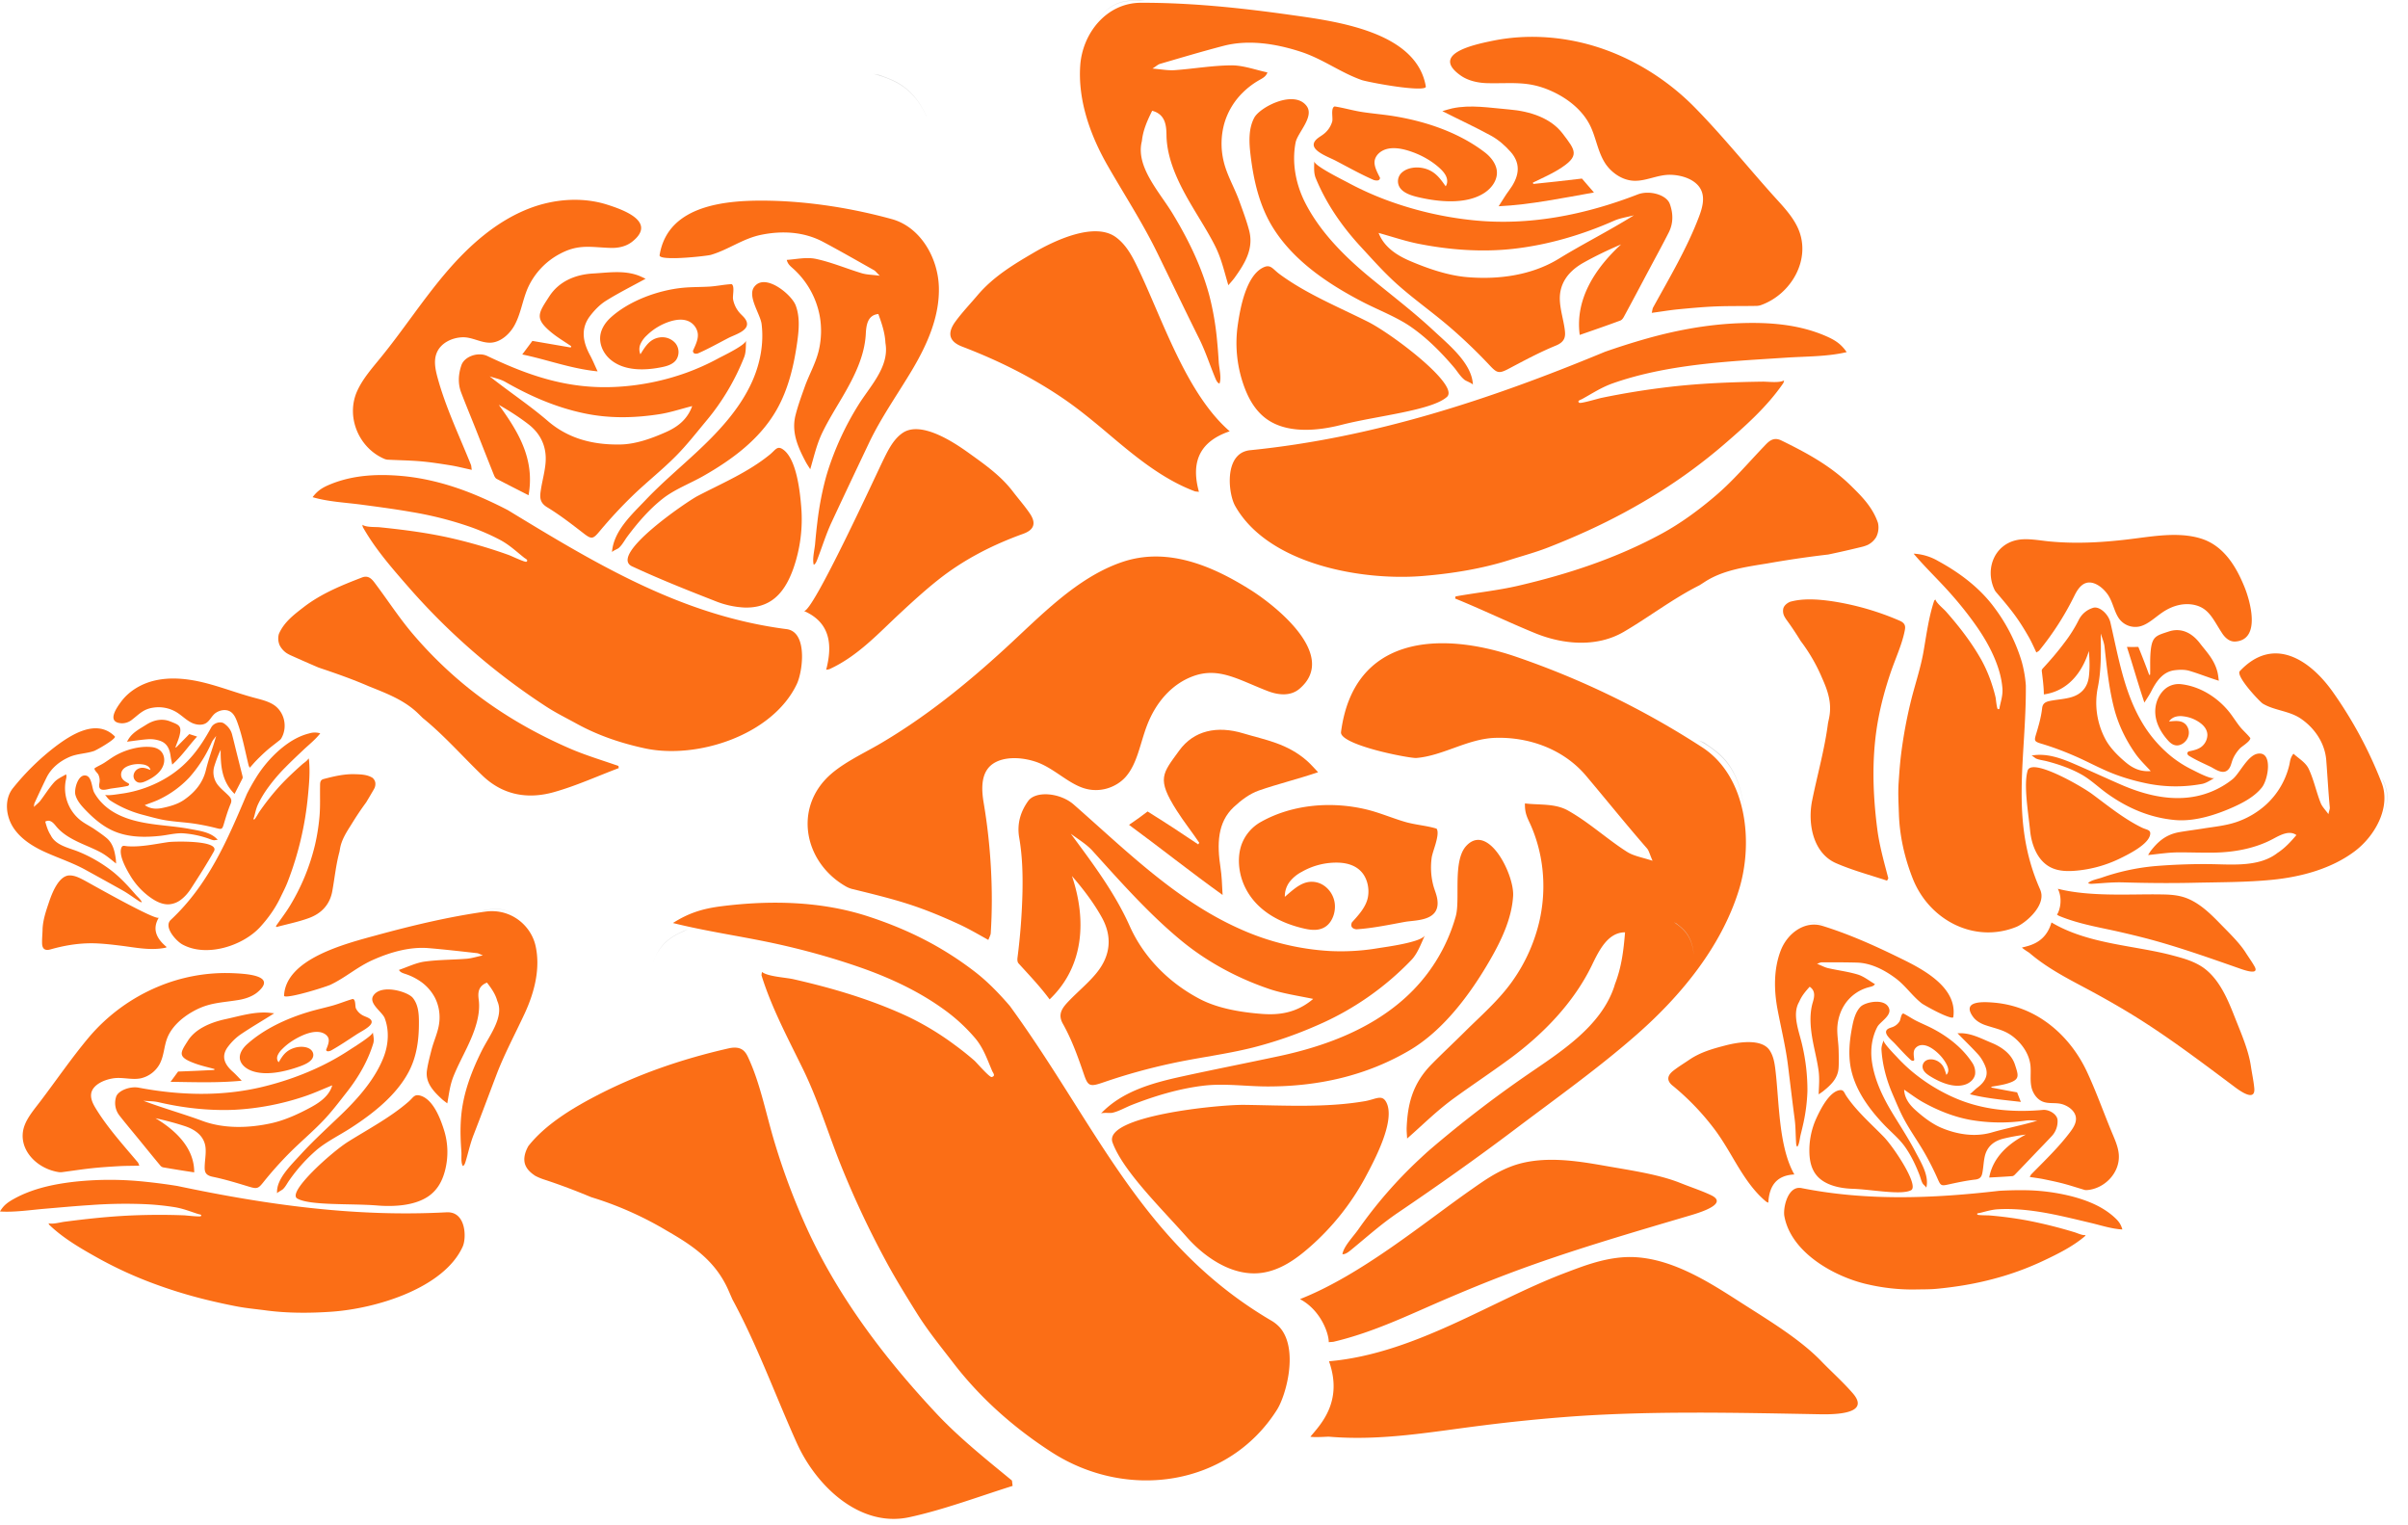 <svg width="90" height="57" fill="none" xmlns="http://www.w3.org/2000/svg"><path d="m10.696 24.395.002.002c.056.036.114.068.172.094.342.153.685.305 1.029.452l.003.001.078.027c.607.204 1.214.418 1.801.673l.02.008c.655.264 1.318.511 1.839 1.022l.155.152.003.003c.8.648 1.481 1.429 2.23 2.15.767.738 1.697.896 2.671.623.828-.232 1.62-.594 2.427-.898l-.01-.08c-.617-.218-1.248-.403-1.846-.665-1.544-.673-2.983-1.545-4.252-2.657a15.5 15.5 0 0 1-1.595-1.619c-.496-.584-.91-1.223-1.368-1.835-.124-.167-.257-.371-.523-.269-.768.296-1.53.605-2.188 1.114-.364.282-.727.554-.921.997v.002a.634.634 0 0 0 .03.422.784.784 0 0 0 .243.281Zm3.652-7.255a.413.413 0 0 0 .14.038c.411.021.824.026 1.235.061.371.032.741.09 1.11.149.257.042.51.108.8.17-.017-.102-.016-.15-.032-.19-.433-1.081-.944-2.14-1.25-3.267-.08-.299-.146-.624-.03-.91.146-.366.556-.569.95-.587.38-.018.723.228 1.093.2.373-.028.702-.344.871-.657.228-.421.293-.91.478-1.352a2.693 2.693 0 0 1 1.236-1.321c.692-.363 1.148-.232 1.872-.21.284.01.58-.053.803-.229.95-.747-.338-1.196-.906-1.38-.954-.309-2.02-.221-2.946.138-1.242.483-2.266 1.406-3.128 2.422-.862 1.016-1.59 2.14-2.433 3.17-.315.387-.651.767-.858 1.22-.433.95.04 2.115.995 2.535Z" fill="#FB6E16 "/><path d="M22.17 10.22c-.671.037-1.28.297-1.64.855-.412.637-.564.82.085 1.354.23.188.49.34.735.509a1.386 1.386 0 0 1-.017.048l-1.435-.247-.378.507c.952.198 1.81.53 2.816.632-.12-.257-.19-.432-.28-.597-.266-.493-.368-.993-.002-1.474.165-.216.366-.424.594-.567.467-.292.964-.54 1.482-.824-.102-.045-.192-.092-.286-.126-.55-.196-1.115-.101-1.675-.07Z" fill="#FB6E16 "/><path d="m27.347 10.619-.003-.001c-.276.013-.548.075-.829.092-.33.02-.663.012-.992.044-.92.088-2.012.485-2.704 1.118-.188.173-.34.397-.38.65-.05.328.101.668.349.89.519.468 1.329.438 1.969.304.194-.04.398-.108.515-.268a.526.526 0 0 0-.029-.623.65.65 0 0 0-.603-.213c-.361.06-.528.344-.704.627a.478.478 0 0 1 .003-.385.991.991 0 0 1 .233-.318c.249-.245.558-.428.892-.53.231-.069.491-.097.705.015.16.084.277.245.308.423.038.223-.09.467-.177.663v.003c.002.105.081.12.18.098l.004-.002h.002c.396-.173.772-.387 1.155-.584.255-.13.896-.302.607-.71-.055-.078-.13-.14-.193-.209a1.06 1.06 0 0 1-.256-.518c-.012-.064.003-.18.01-.29.006-.122.002-.238-.062-.276Z" fill="#FB6E16 "/><path d="M20.215 18.309c-.04.25-.058.469.232.644.477.29.922.635 1.364.977.303.235.355.215.6-.078.385-.46.794-.903 1.224-1.32.519-.503 1.09-.952 1.6-1.463.412-.41.772-.872 1.144-1.32a8.658 8.658 0 0 0 1.434-2.401c.076-.198.06-.416.07-.624-.008.17-.885.586-1.036.668-.381.208-.78.386-1.188.535a9.137 9.137 0 0 1-2.55.526c-1.818.112-3.297-.389-4.894-1.149-.344-.164-.858.015-.97.345-.114.335-.137.684-.008 1.022.172.45.357.894.535 1.341.23.582.459 1.166.692 1.747.02.051.054.111.1.136.382.201.769.396 1.191.612.243-1.357-.387-2.378-1.113-3.38.391.222.756.457 1.099.72.472.36.699.855.65 1.447-.027.34-.125.675-.176 1.015ZM18.3 14.063c.195.067.405.105.58.205.928.53 1.888.952 2.945 1.175.95.202 1.887.18 2.828.034.393-.061.776-.19 1.218-.303-.19.535-.592.8-.983.974-.536.238-1.131.453-1.705.462-.974.017-1.913-.194-2.707-.877-.683-.589-1.444-1.089-2.175-1.67Z" fill="#FB6E16 "/><path d="M23.121 20.482a.346.346 0 0 0 .017-.015c.125-.115.212-.287.313-.422.383-.512.82-1.02 1.325-1.415.446-.348 1.015-.56 1.511-.842 1.068-.608 2.097-1.363 2.723-2.445.45-.776.66-1.668.786-2.556.065-.46.107-.943-.058-1.377-.155-.409-1.155-1.233-1.553-.683-.255.353.235 1.017.28 1.382.09.722-.052 1.469-.345 2.13-.465 1.047-1.27 1.903-2.11 2.683-.631.587-1.293 1.144-1.887 1.77-.514.541-1.193 1.15-1.25 1.947.003-.043.212-.126.248-.157Zm.508.684c1.014.472 2.054.885 3.098 1.293a3.35 3.35 0 0 0 1.094.244c.355.012.7-.057.999-.25.415-.268.661-.731.828-1.196a5.57 5.57 0 0 0 .298-2.319c-.046-.559-.17-1.776-.674-2.138-.224-.16-.283.011-.5.188-.809.66-1.784 1.07-2.703 1.549-.384.2-3.348 2.21-2.44 2.63Z" fill="#FB6E16 "/><path d="M15.382 19.133a13.3 13.3 0 0 1 2.247.575c.366.133.725.289 1.07.472.337.18.593.423.89.66.056.044.169.087.088.151-.042.034-.576-.22-.651-.247a18.936 18.936 0 0 0-2.086-.616c-.908-.212-1.82-.329-2.743-.424-.167-.017-.512.008-.654-.095.01.045.012.07.02.09l.005.009c.455.807 1.085 1.526 1.69 2.219a24.738 24.738 0 0 0 5.158 4.478c.371.241.749.426 1.133.637.798.44 1.658.73 2.548.922 1.95.423 4.78-.49 5.686-2.405.2-.425.368-1.642-.159-1.97a.545.545 0 0 0-.221-.078c-3.915-.503-7.099-2.425-10.417-4.445a15.503 15.503 0 0 0-1.211-.568c-.875-.363-1.798-.624-2.744-.71-.898-.081-1.808-.042-2.655.298-.306.123-.498.235-.692.493.576.172 1.233.2 1.83.28.623.083 1.247.165 1.868.274Zm22.472-.768c-.453-.593-1.055-1.013-1.652-1.442-.564-.405-1.787-1.214-2.47-.742-.328.227-.519.601-.696.96-.249.5-2.686 5.82-2.992 5.688.977.426 1.084 1.244.834 2.2.072-.014.102-.014.125-.025 1.063-.487 1.833-1.343 2.67-2.118.445-.413.895-.823 1.37-1.201.96-.766 2.042-1.32 3.196-1.736.414-.149.498-.398.249-.764-.194-.285-.424-.545-.634-.82ZM25.22 9.647c.53-.008 1.255-.095 1.35-.123.653-.192 1.186-.604 1.863-.746.789-.164 1.608-.123 2.33.26.639.34 1.268.701 1.898 1.056.062.035.105.099.221.21-.282-.037-.485-.037-.672-.093-.572-.173-1.128-.41-1.71-.535-.358-.078-.735.013-1.095.036.045.181.157.247.292.374a3.162 3.162 0 0 1 .93 1.668c.09.45.078.919-.03 1.364-.115.468-.36.887-.52 1.338-.123.346-.25.69-.34 1.044-.167.634.078 1.194.366 1.739.052.1.117.193.18.296.143-.482.241-.94.465-1.396.224-.457.495-.888.751-1.326.422-.722.815-1.496.86-2.33.017-.33.064-.707.469-.749.128.35.247.7.265 1.076.003.014.004.029.006.043.136.877-.609 1.612-1.028 2.299a10.932 10.932 0 0 0-1.134 2.458 8.975 8.975 0 0 0-.104.365 11.692 11.692 0 0 0-.285 1.548c-.033.267-.06.534-.083.8-.02.224-.11.567-.052.78.072-.018.122-.164.148-.233.174-.451.316-.917.52-1.353.46-.988.927-1.972 1.394-2.956.46-.968 1.079-1.833 1.625-2.752.56-.944 1.027-1.997.99-3.095-.036-1.097-.698-2.234-1.757-2.526-1.45-.4-3.036-.654-4.54-.687-1.55-.033-3.83.106-4.14 2.035-.014.09.24.115.568.11Z" fill="#FB6E16 "/><path d="M14.01 29.418v.001a.614.614 0 0 1-.042.086 30.77 30.77 0 0 1-.277.47l-.001.001-.023.033a11.047 11.047 0 0 0-.525.785c-.183.29-.375.576-.435.925l-.018.104v.002c-.132.482-.18.983-.27 1.48-.093.509-.415.835-.876 1.003-.393.144-.807.225-1.212.335l-.018-.035c.18-.26.377-.513.539-.785a7.913 7.913 0 0 0 .922-2.254 7.6 7.6 0 0 0 .17-1.09c.03-.372.012-.741.019-1.113.001-.1-.004-.219.13-.254.386-.101.774-.195 1.179-.181.223.007.443.012.645.131l.001.001a.308.308 0 0 1 .108.175.381.381 0 0 1-.016.18Zm-3.498-1.824a.201.201 0 0 1-.045.054c-.156.125-.317.244-.47.374a7.41 7.41 0 0 0-.395.374c-.09.09-.17.187-.267.294-.022-.045-.036-.064-.041-.084-.136-.549-.235-1.111-.434-1.643-.053-.14-.12-.287-.246-.367-.162-.103-.381-.066-.541.038-.156.1-.22.295-.375.39-.155.094-.374.062-.53-.013-.209-.101-.373-.276-.572-.398a1.308 1.308 0 0 0-.862-.17c-.375.054-.518.234-.797.449a.599.599 0 0 1-.382.137c-.587-.025-.206-.567-.034-.8.288-.393.733-.661 1.2-.782.627-.162 1.293-.089 1.921.067.628.157 1.234.393 1.859.56.234.063.474.118.684.238.44.252.584.845.327 1.282Z" fill="#FB6E16 "/><path d="M5.464 27.083c.275-.175.589-.245.89-.127.342.134.454.163.35.558-.038.139-.097.273-.146.409a.6.6 0 0 0 .02.014l.497-.505.292.093c-.319.348-.563.722-.93 1.048-.026-.135-.048-.224-.06-.315-.035-.27-.136-.496-.417-.581a1.141 1.141 0 0 0-.395-.055c-.267.017-.533.06-.818.095.027-.047.05-.09.077-.13.161-.234.41-.357.64-.504Z" fill="#FB6E16 "/><path d="M3.536 28.71v-.002c.113-.073.238-.125.354-.198.136-.086.264-.184.404-.265.387-.226.93-.38 1.383-.326.123.015.246.06.333.149.114.115.15.292.116.45-.072.331-.4.55-.69.678-.088.039-.188.07-.28.04a.255.255 0 0 1-.165-.253.315.315 0 0 1 .178-.256c.159-.078.305-.013.455.048a.232.232 0 0 0-.11-.15.48.48 0 0 0-.182-.06 1.06 1.06 0 0 0-.502.044c-.111.038-.222.101-.274.206a.292.292 0 0 0-.002.254c.048.099.168.159.258.211l.001.001c.03.042.002.07-.043.09h-.003c-.205.045-.414.067-.621.098-.138.021-.44.136-.44-.108-.001-.046.01-.09.016-.137a.514.514 0 0 0-.046-.277c-.013-.028-.052-.07-.086-.111-.037-.046-.069-.093-.054-.126Z" fill="#FB6E16 "/><path d="M8.53 29.718c.086.088.155.169.09.32-.105.25-.183.512-.26.773-.053.178-.08.185-.259.139a8.5 8.5 0 0 0-.857-.174c-.347-.05-.7-.066-1.046-.122-.278-.045-.552-.125-.825-.196a4.204 4.204 0 0 1-1.247-.54c-.086-.056-.142-.147-.204-.226.05.064.515-.02.598-.03a4.44 4.44 0 0 0 1.775-.642c.748-.472 1.19-1.09 1.603-1.842.09-.162.343-.237.48-.14.14.1.249.231.294.401.06.227.113.454.17.681l.222.885c.006.026.01.06 0 .082-.095.188-.192.374-.297.58-.48-.467-.522-1.048-.52-1.649a4.669 4.669 0 0 0-.23.595.769.769 0 0 0 .155.756c.107.126.24.23.358.35Zm-.45-2.216c-.058.08-.13.156-.17.245a4.97 4.97 0 0 1-.828 1.299 3.766 3.766 0 0 1-1.106.815c-.172.087-.36.145-.566.226.227.157.46.148.664.105.279-.058.574-.142.803-.301.39-.27.7-.62.819-1.114.102-.426.26-.839.384-1.275Z" fill="#FB6E16 "/><path d="m8 31.4-.01-.002c-.082-.01-.165-.053-.244-.077a3.607 3.607 0 0 0-.923-.182c-.275-.01-.56.067-.835.096-.593.064-1.213.058-1.767-.191-.397-.179-.733-.47-1.035-.785-.156-.163-.31-.341-.368-.56-.055-.205.106-.813.419-.71.2.068.196.468.282.625.17.31.437.565.74.742.48.281 1.04.39 1.593.46.415.052.834.084 1.246.162.356.068.797.115 1.045.413-.013-.016-.12.01-.142.009Zm-.005.414c-.266.474-.559.931-.855 1.388-.097.151-.22.297-.362.407a.83.83 0 0 1-.465.185c-.24.012-.468-.101-.665-.237a2.701 2.701 0 0 1-.776-.83c-.14-.233-.437-.748-.34-1.034.042-.127.114-.076.25-.068.506.031 1.007-.084 1.505-.156.208-.03 1.947-.078 1.708.345Z" fill="#FB6E16 "/><path d="M10.668 28.673a6.479 6.479 0 0 0-.723.864c-.106.156-.204.32-.287.49-.083.166-.114.334-.164.512-.01.033-.042.082.008.085.026.001.165-.25.187-.282a9.326 9.326 0 0 1 .647-.835c.298-.341.624-.646.962-.946.06-.053.204-.141.23-.222.01.02.016.031.018.041v.005c.05.447.006.91-.036 1.354a12.006 12.006 0 0 1-.764 3.229c-.078.2-.174.38-.266.572-.19.4-.446.758-.743 1.087-.648.72-2.024 1.163-2.924.664-.2-.11-.61-.542-.496-.822a.264.264 0 0 1 .065-.093c1.401-1.309 2.111-2.97 2.846-4.707.098-.194.203-.383.317-.568a4.57 4.57 0 0 1 .88-1.058c.33-.287.701-.53 1.132-.636a.685.685 0 0 1 .412-.002c-.178.231-.43.429-.642.63-.222.21-.445.419-.659.638ZM1.59 34.744c.011-.362.129-.699.243-1.037.107-.32.36-.986.763-.993.194-.004.375.09.547.18.24.128 2.71 1.534 2.793 1.395-.264.445-.075.797.295 1.103-.032.016-.044.024-.056.026-.557.11-1.104-.01-1.654-.078-.292-.036-.586-.07-.88-.085-.596-.03-1.18.06-1.753.223-.205.058-.31-.016-.315-.23-.005-.168.013-.336.018-.504Zm2.508-7.021a4.697 4.697 0 0 1-.567.335c-.311.11-.638.098-.946.234-.357.159-.668.408-.844.763-.156.316-.302.636-.45.955-.014.031-.013.069-.027.146.101-.095.18-.153.239-.228.176-.23.328-.481.522-.696.119-.132.294-.203.442-.296.034.084.008.142-.009.23a1.53 1.53 0 0 0 .506 1.45c.177.153.393.249.584.381.146.101.294.201.43.315.246.203.308.493.35.79.007.054.007.109.011.168-.192-.15-.36-.303-.579-.42-.217-.116-.446-.209-.672-.309-.37-.165-.745-.358-1-.675-.1-.125-.225-.26-.397-.162.05.175.101.346.2.5l.01.018c.196.385.698.463 1.058.615a5.308 5.308 0 0 1 1.289.762c.197.162.378.342.552.53.088.095.174.193.26.292.07.082.203.192.24.292-.033.013-.094-.03-.124-.05-.196-.128-.384-.271-.588-.386-.462-.259-.925-.514-1.389-.77-.456-.251-.945-.416-1.42-.624-.49-.213-.972-.496-1.27-.939-.296-.443-.358-1.08-.023-1.494a9.23 9.23 0 0 1 1.595-1.56c.602-.452 1.54-1.044 2.21-.371.03.03-.062.113-.193.204Z" fill="#FB6E16 "/><path d="m34.63 4.35-.014-.038c-.246-.53-.605-.989-1.139-1.262-.198-.102-.405-.175-.617-.253a3.251 3.251 0 0 0-.157-.027l-.053-.007c.286.076.565.174.828.308.542.278.906.738 1.152 1.28Z" fill="#DCDCDC"/><path d="M70.192 19.55v-.003c-.2-.596-.615-1.006-1.033-1.415-.758-.74-1.662-1.223-2.58-1.672-.318-.155-.492.058-.654.227-.596.623-1.136 1.263-1.776 1.813-.633.544-1.324 1.052-2.041 1.442-1.683.915-3.49 1.511-5.378 1.95-.743.172-1.55.256-2.328.396l-.017.078c.995.404 1.986.884 2.978 1.29 1.05.432 2.31.546 3.32-.041.948-.552 1.826-1.236 2.836-1.744l.004-.002.197-.127c.662-.43 1.487-.55 2.287-.679l.026-.004a39.801 39.801 0 0 1 2.21-.327l.095-.011.003-.001a38.29 38.29 0 0 0 1.26-.287c.072-.018.143-.043.212-.073l.003-.002a.769.769 0 0 0 .309-.29.793.793 0 0 0 .067-.518ZM54.602 2.828c.273.19.64.273.998.28.91.02 1.49-.095 2.345.277.672.293 1.224.758 1.498 1.331.213.445.273.94.54 1.368.199.318.597.642 1.064.67.463.028.905-.231 1.382-.222.491.01.996.208 1.16.59.13.3.034.652-.084.965-.446 1.182-1.114 2.303-1.721 3.407-.022.041-.024.092-.049.197.363-.048.682-.103 1.004-.134.461-.044.924-.087 1.387-.106.51-.02 1.024-.01 1.533-.02a.557.557 0 0 0 .175-.036c1.124-.412 1.866-1.709 1.377-2.842-.215-.497-.635-.91-.997-1.316-.952-1.067-1.886-2.221-2.882-3.232-1.038-1.054-2.38-1.887-3.83-2.308-1.197-.347-2.485-.423-3.704-.175-.717.146-2.357.494-1.196 1.306Z" fill="#FB6E16 "/><path d="M56.456 5.669c.44.495.29.989-.066 1.463-.12.159-.216.328-.378.576 1.203-.06 2.38-.306 3.563-.515l-.45-.52c-.624.075-1.22.141-1.815.201l-.02-.048c.316-.158.65-.3.947-.482.838-.514.656-.709.167-1.353-.43-.565-1.184-.836-2.025-.903-.702-.057-1.41-.187-2.107-.037-.118.026-.233.065-.363.102.638.325 1.25.604 1.825.921.28.155.523.372.721.595Z" fill="#FB6E16 "/><path d="M49.45 5.027c-.082.061-.177.113-.249.183-.379.372.412.633.724.797.47.246.93.504 1.416.718l.003.001a.075.075 0 0 1 .005.002c.123.033.22.024.23-.078v-.003c-.1-.204-.25-.461-.193-.679.046-.174.2-.32.403-.387.272-.088.596-.032.882.06.415.133.794.342 1.096.605.114.1.22.21.278.334.058.125.065.268-.012.382-.21-.294-.406-.59-.856-.682-.275-.056-.581-.004-.765.154a.435.435 0 0 0-.063.616c.14.17.393.255.634.313.796.19 1.811.283 2.483-.146.32-.204.525-.533.475-.861-.039-.253-.221-.492-.45-.666-.946-.724-2.15-1.14-3.34-1.34-.41-.07-.826-.101-1.237-.164-.35-.054-.686-.155-1.029-.208h-.005c-.08.03-.09.146-.088.27.003.112.017.23 0 .293a.914.914 0 0 1-.342.486Z" fill="#FB6E16 "/><path d="M59.043 12.516c.537-.186 1.029-.356 1.516-.537.058-.022.102-.082.13-.133.319-.584.63-1.177.948-1.773.243-.457.496-.916.733-1.385.179-.353.166-.72.04-1.068-.124-.343-.763-.523-1.2-.354-1.97.763-4.072 1.187-6.192.96a13.166 13.166 0 0 1-3.174-.741 11.63 11.63 0 0 1-1.463-.66c-.184-.1-1.26-.628-1.262-.8.002.211-.027.43.06.639.384.932.965 1.783 1.685 2.562.445.482.879.973 1.375 1.414.618.55 1.316 1.041 1.945 1.582.521.448 1.015.923 1.477 1.414.294.314.358.34.747.133.57-.302 1.141-.608 1.75-.858.37-.153.356-.378.32-.633-.05-.346-.158-.692-.177-1.037-.034-.6.273-1.081.88-1.423.442-.248.909-.472 1.409-.686-.949.873-1.73 2.032-1.547 3.384Zm-.778-2.85c-1.016.624-2.259.79-3.432.69-.711-.06-1.457-.316-2.118-.597-.483-.206-.976-.506-1.19-1.055.549.154 1.024.315 1.513.41 1.163.228 2.37.316 3.548.181 1.29-.147 2.559-.524 3.747-1.049.223-.098.488-.134.735-.2-.944.589-1.923 1.078-2.803 1.62Z" fill="#FB6E16 "/><path d="M48.835 3.96c-.468-.621-1.745.043-1.956.438-.224.42-.196.929-.137 1.414.114.938.33 1.899.857 2.73.77 1.215 2.034 2.064 3.294 2.722.607.318 1.313.58 1.857.962.617.432 1.142.97 1.601 1.511.12.143.222.321.374.446l.02.017c.045.033.303.135.306.178-.038-.796-.863-1.459-1.484-2.037-.719-.669-1.526-1.288-2.29-1.913-.987-.806-1.951-1.755-2.52-2.901-.34-.69-.476-1.485-.332-2.206.073-.364.71-.961.41-1.36ZM46.53 14.522c.187.482.475.96.983 1.246.365.205.796.288 1.242.293.465.006.946-.073 1.384-.185 1.315-.338 3.363-.53 3.94-1.043.49-.434-2.045-2.353-2.947-2.806-1.08-.544-2.314-1.047-3.313-1.787-.261-.194-.329-.382-.614-.24-.646.32-.858 1.562-.941 2.132a4.73 4.73 0 0 0 .266 2.39Z" fill="#FB6E16 "/><path d="M64.954 12.08c-1.163.049-2.322.264-3.442.582a26.14 26.14 0 0 0-1.535.488c-4.307 1.786-8.64 3.21-13.244 3.673a.837.837 0 0 0-.281.075c-.677.328-.525 1.585-.29 2.004 1.23 2.186 4.737 2.816 7.041 2.62 1.117-.094 2.208-.275 3.221-.597.487-.155.964-.282 1.436-.466.495-.193.98-.398 1.456-.615a23.045 23.045 0 0 0 2.713-1.46 20.13 20.13 0 0 0 2.419-1.786c.78-.673 1.597-1.399 2.198-2.273l.006-.01c.012-.02.016-.05.031-.1-.18.105-.603.044-.808.047-1.135.016-2.278.06-3.407.188a29.133 29.133 0 0 0-2.62.42c-.094.019-.77.22-.822.182-.097-.075.045-.106.117-.146.381-.21.711-.432 1.14-.583.437-.154.89-.28 1.352-.385.917-.207 1.864-.328 2.813-.411.772-.068 1.545-.111 2.316-.162.736-.048 1.543-.036 2.256-.207-.22-.318-.448-.459-.814-.615-1.017-.433-2.14-.51-3.252-.463Zm-28.994.872c1.36.52 2.635 1.154 3.823 1.97.56.385 1.122.85 1.637 1.285.975.824 2.016 1.694 3.235 2.152.029.01.066.009.156.021-.27-.98-.095-1.843 1.15-2.263-1.637-1.42-2.519-4.213-3.444-6.127-.195-.404-.415-.834-.807-1.124-.813-.6-2.354.155-3.067.572-.755.441-1.513.896-2.105 1.593-.273.323-.572.635-.826.982-.328.447-.231.754.249.939Zm7.28-3.531c.523 1.068 1.046 2.164 1.582 3.239.232.467.388.956.583 1.429.03.072.085.224.174.245.083-.216-.014-.573-.028-.805a21.055 21.055 0 0 0-.065-.832 10.607 10.607 0 0 0-.28-1.628 8.193 8.193 0 0 0-.113-.39c-.29-.926-.739-1.832-1.28-2.72-.483-.79-1.356-1.717-1.143-2.652l.01-.046c.043-.41.208-.767.383-1.122.493.131.53.548.535.906.01.91.453 1.81.938 2.632.294.5.608.985.864 1.486.256.502.356.985.51 1.496.084-.1.17-.191.24-.289.384-.534.713-1.08.538-1.753-.098-.374-.238-.745-.374-1.12-.178-.488-.46-.96-.579-1.467a2.821 2.821 0 0 1 .029-1.434 2.65 2.65 0 0 1 .684-1.135c.161-.16.343-.303.544-.425.173-.106.315-.152.379-.33-.444-.094-.905-.267-1.349-.264-.721.006-1.415.13-2.122.18-.232.017-.48-.03-.826-.06.148-.093.204-.152.281-.175.787-.23 1.575-.465 2.377-.674.906-.236 1.915-.095 2.885.221.832.272 1.475.774 2.28 1.058.118.041 1.017.225 1.68.29.41.042.73.04.714-.049-.349-2.069-3.399-2.442-5.06-2.677-1.846-.26-3.718-.458-5.587-.453-1.294.003-2.188 1.145-2.27 2.348-.088 1.298.372 2.597 1.02 3.73.617 1.078 1.305 2.134 1.846 3.24Z" fill="#FB6E16 "/><path d="M42.088.052c.227-.036.464-.04.706-.027L42.75.018A2.386 2.386 0 0 0 42.619 0c-.181.005-.358.01-.53.036-.46.073-.79.332-1.035.68L41.04.74c.246-.356.58-.615 1.048-.689Z" fill="#DCDCDC"/><path d="m20.008 43.941.004.002c.098.051.201.094.308.13.62.202 1.204.426 1.764.659l.004.002.13.041c1.007.317 1.933.752 2.73 1.231l.029.016c.904.524 1.767 1.093 2.251 2.2l.144.33.003.006c.932 1.721 1.605 3.587 2.405 5.364.73 1.622 2.367 3.175 4.21 2.774 1.277-.277 2.567-.763 3.857-1.169l-.024-.2c-.97-.797-1.975-1.6-2.816-2.497-1.904-2.032-3.652-4.314-4.845-6.918a25.426 25.426 0 0 1-1.195-3.168c-.33-1.079-.53-2.165-.954-3.117-.116-.26-.227-.575-.783-.45-1.752.398-3.432.978-4.986 1.793-.909.476-1.869 1.068-2.49 1.849l-.003.003c-.14.245-.194.49-.123.695.062.178.209.313.38.424Zm26.74-21.891c-1.418-.895-3.11-1.629-4.816-1.044-1.694.58-3.037 2.011-4.37 3.233-1.462 1.34-2.977 2.56-4.662 3.55-.679.398-1.518.773-2.042 1.33-1.167 1.242-.747 3.13.736 3.994a.952.952 0 0 0 .244.105c.77.188 1.52.37 2.21.598.626.207 1.207.453 1.758.705.386.176.738.383 1.134.604.05-.13.085-.189.089-.246.105-1.599 0-3.323-.262-4.866-.075-.438-.106-.95.154-1.291.33-.433 1.088-.482 1.771-.262.662.214 1.193.793 1.81.992.62.2 1.226-.041 1.559-.408.446-.494.551-1.265.809-1.936.331-.864.919-1.532 1.69-1.827.98-.376 1.714.116 2.815.541.431.167.873.19 1.193-.082 1.471-1.247-.902-3.11-1.82-3.69Z" fill="#FB6E16 "/><path d="M48.877 28.456c-.758-.681-1.593-.805-2.408-1.051-.977-.295-1.848-.113-2.398.646-.625.864-.852 1.043-.09 2.239.268.422.575.806.842 1.204-.012.02-.026.04-.04.06-.6-.407-1.219-.811-1.892-1.23-.182.14-.41.31-.693.5 1.176.864 2.312 1.77 3.497 2.62-.021-.431-.033-.725-.078-1.018-.134-.875-.12-1.693.496-2.268.277-.258.596-.498.937-.617.702-.244 1.435-.42 2.214-.684-.137-.143-.258-.284-.387-.4Z" fill="#FB6E16 "/><path d="M53.658 31.528c.064-.226.108-.453.036-.56l-.005-.004c-.389-.117-.79-.138-1.184-.254-.463-.136-.92-.332-1.382-.448-1.316-.33-2.806-.215-3.992.45a1.6 1.6 0 0 0-.714.813c-.184.477-.13 1.069.077 1.542.436.994 1.417 1.448 2.273 1.638.26.058.548.082.786-.084.269-.189.4-.61.316-.962-.084-.352-.355-.614-.653-.685-.487-.116-.831.228-1.195.54a.895.895 0 0 1 .193-.578 1.41 1.41 0 0 1 .442-.357 2.6 2.6 0 0 1 1.383-.342c.33.014.685.113.907.42.167.231.237.566.18.871-.073.383-.376.693-.599.943a.018.018 0 0 0-.002.004c-.06.162.028.23.163.252h.009c.593-.038 1.195-.164 1.805-.276.406-.075 1.358-.013 1.215-.863-.027-.161-.09-.306-.136-.461a2.669 2.669 0 0 1-.073-1.063c.014-.123.09-.329.15-.536Z" fill="#FB6E16 "/><path d="M39.966 37.388c-.25.259-.45.497-.243.865.34.604.571 1.257.795 1.911.153.447.23.454.757.271a22.015 22.015 0 0 1 2.504-.695c1.009-.22 2.03-.34 3.034-.59a15.335 15.335 0 0 0 2.396-.825 10.802 10.802 0 0 0 3.536-2.445c.234-.24.364-.604.512-.931-.12.266-1.5.442-1.74.482a8.36 8.36 0 0 1-1.793.109 9.489 9.489 0 0 1-3.388-.83c-2.388-1.063-4.267-2.947-6.204-4.644-.514-.45-1.427-.519-1.704-.133-.281.391-.425.848-.335 1.368.12.693.135 1.365.123 2.017a23.598 23.598 0 0 1-.187 2.474c-.008.07-.006.159.041.21.397.438.8.857 1.16 1.344 1.302-1.241 1.379-2.994.835-4.609.448.517.827 1.025 1.117 1.548.399.719.324 1.429-.192 2.066-.297.368-.684.686-1.024 1.037Zm.055-6.233c.28.21.591.395.81.637 1.044 1.154 2.09 2.339 3.293 3.336.976.81 2.117 1.422 3.317 1.83.5.168 1.04.247 1.64.37-.638.547-1.317.605-1.903.562-.8-.06-1.653-.205-2.319-.55-1.142-.593-2.106-1.547-2.633-2.728-.56-1.255-1.385-2.346-2.205-3.457Z" fill="#FB6E16 "/><path d="M41.557 41.587a.604.604 0 0 0 .032-.007c.237-.055.478-.197.705-.287.86-.338 1.778-.613 2.68-.721.796-.096 1.62.03 2.423.028 1.94-.002 3.708-.423 5.286-1.35 1.25-.736 2.257-2.072 3.013-3.385.418-.725.811-1.549.858-2.392.043-.794-.927-2.733-1.745-1.87-.526.554-.224 1.996-.398 2.632a6.449 6.449 0 0 1-1.942 3.098c-1.296 1.15-2.975 1.772-4.656 2.132-1.206.258-2.442.5-3.624.759-1.083.237-2.242.544-3.045 1.392.039-.048.346-.016.413-.03Zm9.453 2.447c.363-.676 1.166-2.171.8-2.85-.162-.3-.395-.103-.797-.034-1.459.25-2.995.159-4.497.138-.96-.014-5.298.415-4.934 1.408.389 1.059 1.795 2.428 2.795 3.555.353.398.802.77 1.285 1.018.463.238.963.362 1.47.3.703-.087 1.302-.51 1.826-.972a9.39 9.39 0 0 0 2.052-2.563Z" fill="#FB6E16 "/><path d="M47.505 49.344c-4.856-2.856-6.523-7.308-9.762-11.753-.378-.439-.807-.89-1.288-1.263-1.229-.95-2.518-1.595-3.999-2.08-1.757-.575-3.66-.613-5.48-.384-.72.09-1.24.256-1.824.628 1.235.309 2.506.487 3.736.75 1.176.252 2.283.567 3.272.913 1.106.386 2.196.894 3.143 1.585a6.51 6.51 0 0 1 1.139 1.05c.315.372.452.79.639 1.226.035.082.143.19-.014.232-.083.022-.568-.544-.646-.612a10.92 10.92 0 0 0-.744-.593 10.56 10.56 0 0 0-1.726-1.046c-1.364-.637-2.805-1.066-4.292-1.404-.292-.067-.967-.098-1.18-.273-.01.065-.02.103-.016.132l.004.013c.372 1.193.982 2.335 1.538 3.472.552 1.126.919 2.327 1.378 3.492a34.903 34.903 0 0 0 1.72 3.68c.334.623.727 1.263 1.162 1.96.414.663.883 1.236 1.375 1.875 1.01 1.313 2.27 2.424 3.66 3.32 2.849 1.837 6.627 1.263 8.427-1.581.35-.554.817-2.285.098-3.087a1.346 1.346 0 0 0-.32-.252ZM62.81 44.21c-.774-.313-1.777-.462-2.7-.623-1.049-.183-2.462-.452-3.651.01-.57.22-1.024.545-1.44.836-1.81 1.263-4.13 3.207-6.432 4.114.764.404 1.076 1.26 1.076 1.609.108-.01.152-.009.186-.017 1.49-.352 2.817-1.006 4.148-1.576.745-.32 1.556-.656 2.436-.987 2.176-.82 4.503-1.496 6.784-2.17.932-.277 1.182-.533.727-.747-.354-.167-.778-.305-1.135-.45Zm5.265 6.66c-.8-.828-1.954-1.52-3.004-2.192-1.194-.764-2.794-1.827-4.445-1.692-.792.065-1.489.339-2.124.58-2.765 1.044-5.626 3.024-8.83 3.304.537 1.509-.32 2.366-.695 2.818.135.036.65-.004.695 0 1.968.168 3.874-.189 5.747-.421a63.39 63.39 0 0 1 3.402-.339c3.012-.21 6.143-.134 9.217-.078 1.257.023 1.675-.244 1.217-.777-.357-.415-.81-.82-1.18-1.202ZM50.121 27.357c-.023.179.342.369.821.53.775.263 1.847.45 1.993.438.996-.08 1.917-.72 2.951-.752 1.258-.04 2.551.421 3.392 1.416.761.902 1.507 1.83 2.28 2.716.072.082.1.219.207.461-.405-.131-.708-.178-.953-.333-.746-.474-1.43-1.111-2.215-1.548-.484-.27-1.075-.196-1.601-.262-.014.4.114.571.243.874.15.352.263.724.338 1.106.15.766.143 1.572-.026 2.353a6.34 6.34 0 0 1-1.028 2.313c-.512.72-1.192 1.305-1.752 1.863-.428.427-.868.834-1.275 1.25-.732.746-.881 1.535-.92 2.324-.008.145.009.288.016.44.586-.511 1.093-1.029 1.77-1.52.676-.49 1.394-.966 2.087-1.477 1.238-.913 2.374-2.086 3.048-3.478.271-.561.6-1.231 1.24-1.231-.054.657-.126 1.293-.38 1.942a1.13 1.13 0 0 1-.022.076c-.5 1.518-2.04 2.47-3.3 3.337a43.836 43.836 0 0 0-3.56 2.74c-.15.128-.295.264-.438.397a16.695 16.695 0 0 0-2.276 2.62c-.182.258-.54.621-.587.915.12.021.286-.129.37-.198.55-.451 1.088-.934 1.713-1.357 1.477-1 2.933-2.029 4.358-3.104 1.551-1.171 3.15-2.306 4.59-3.575 1.619-1.426 3.12-3.244 3.78-5.351.567-1.805.3-4.275-1.367-5.357a31.595 31.595 0 0 0-6.97-3.388c-2.81-.956-6.054-.8-6.527 2.82Z" fill="#FB6E16 "/><path d="M65.171 30.151c0-.018-.002-.035-.003-.052-.1-.738-.358-1.423-.865-1.892-.188-.175-.395-.313-.607-.46a2.255 2.255 0 0 0-.164-.064l-.055-.02c.292.159.57.344.82.575.516.476.778 1.162.874 1.913Z" fill="#DCDCDC"/><path d="m66.683 23.016.001.002c.025.05.054.097.087.143.192.262.364.523.522.78l.001.003.041.055c.315.422.564.867.747 1.294l.006.015c.214.476.398.958.27 1.547l-.037.176v.003c-.125.969-.397 1.92-.59 2.874-.178.869.032 1.975.895 2.35.598.26 1.262.44 1.903.651l.048-.088c-.16-.605-.333-1.223-.412-1.832-.178-1.378-.221-2.812.055-4.214.111-.564.262-1.105.44-1.631.181-.533.417-1.032.523-1.54.028-.14.075-.3-.186-.41a10.183 10.183 0 0 0-2.542-.729c-.507-.072-1.068-.112-1.547.023h-.003c-.128.058-.221.142-.252.246a.437.437 0 0 0 .03.282Zm17.211-1.067c-.313-.777-.784-1.567-1.645-1.828-.855-.259-1.816-.071-2.712.035-.983.117-1.953.17-2.923.078-.391-.036-.84-.13-1.216-.056-.834.162-1.214 1.05-.865 1.832a.442.442 0 0 0 .068.113c.256.3.507.593.72.887.193.266.357.535.507.798.104.184.186.37.282.575.059-.039.09-.052.108-.074a10.74 10.74 0 0 0 1.313-2.046c.098-.2.234-.416.439-.478.26-.08.581.122.793.41.206.28.252.669.444.93a.75.75 0 0 0 .75.288c.325-.07.592-.35.892-.547.386-.254.819-.353 1.217-.248.507.134.66.547.983 1.04.126.194.297.332.507.315.959-.076.541-1.522.338-2.024Z" fill="#FB6E16 "/><path d="M82.89 25.163c-.109-.497-.411-.79-.67-1.128-.31-.404-.715-.584-1.159-.437-.505.167-.649.174-.69.88-.014.25-.001.494-.009.733l-.034.013c-.124-.34-.257-.684-.407-1.05a7.303 7.303 0 0 1-.427 0c.225.693.42 1.391.653 2.08.116-.18.197-.302.264-.434.201-.393.446-.72.863-.773.187-.024.386-.029.559.023.356.105.704.248 1.096.368-.014-.097-.021-.19-.04-.275Z" fill="#FB6E16 "/><path d="M83.929 27.801c.092-.073.176-.152.178-.216v-.003c-.124-.161-.28-.286-.406-.448-.148-.19-.275-.403-.43-.585-.436-.517-1.073-.905-1.747-.981a.8.8 0 0 0-.526.12c-.214.14-.364.395-.418.647-.114.53.151 1 .442 1.326.088.1.198.194.343.195.164.002.34-.13.408-.297a.459.459 0 0 0-.064-.468c-.163-.189-.403-.15-.642-.13a.447.447 0 0 1 .247-.177.703.703 0 0 1 .283-.016 1.3 1.3 0 0 1 .66.265c.13.102.244.245.245.435a.58.58 0 0 1-.182.404c-.14.134-.353.172-.517.208h-.002c-.071.049-.055.102-.007.15l.002.002.002.001c.25.158.531.282.811.415.186.088.553.39.744.004.035-.073.052-.15.079-.226.054-.158.154-.314.28-.452.042-.045.133-.106.217-.173Z" fill="#FB6E16 "/><path d="M76.676 26.182c-.177.032-.328.07-.35.28-.039.343-.136.675-.236 1.005-.068.226-.04.25.227.33.419.126.825.279 1.217.45.473.204.922.453 1.401.645.385.154.807.278 1.21.364a5.39 5.39 0 0 0 2.145.041c.165-.029.324-.138.48-.227-.127.072-.737-.259-.846-.312a4.168 4.168 0 0 1-.758-.48 4.734 4.734 0 0 1-1.13-1.323c-.657-1.127-.868-2.438-1.158-3.69-.077-.331-.426-.626-.65-.55a.88.88 0 0 0-.536.456 5.267 5.267 0 0 1-.538.852c-.253.34-.522.65-.797.948-.024.026-.049.063-.045.097.034.293.075.58.078.882.89-.123 1.431-.81 1.682-1.622.03.34.036.656.001.952-.048.407-.285.673-.68.78-.227.063-.477.079-.717.122Zm1.84-2.508c.052.167.124.332.142.494.086.772.165 1.557.36 2.311.16.613.443 1.193.81 1.708.154.214.35.404.557.628-.418.036-.71-.139-.935-.327-.307-.257-.61-.565-.778-.899a2.885 2.885 0 0 1-.271-1.872c.14-.671.123-1.354.115-2.043Z" fill="#FB6E16 "/><path d="M76.097 28.346a.28.28 0 0 0 .015.006c.112.047.25.06.369.09.446.114.898.27 1.296.49.35.192.647.484.972.717.787.565 1.625.91 2.535.994.72.067 1.517-.18 2.206-.491.381-.172.78-.391 1.045-.72.25-.308.422-1.376-.161-1.265-.374.07-.673.743-.929.95a3.218 3.218 0 0 1-1.69.688c-.86.088-1.72-.15-2.506-.494-.564-.247-1.135-.51-1.69-.75-.507-.22-1.066-.433-1.638-.324.03-.008.145.095.176.109Zm3.113 3.747c.344-.168 1.105-.54 1.155-.92.022-.17-.13-.158-.313-.247-.664-.324-1.259-.809-1.86-1.255-.385-.285-2.268-1.377-2.41-.869-.151.542.02 1.507.096 2.255.027.264.1.545.223.787.118.231.285.427.508.55.31.17.676.173 1.023.139a4.688 4.688 0 0 0 1.578-.44Z" fill="#FB6E16 "/><path d="M76.243 33.221c-1.134-2.572-.51-4.86-.526-7.605a4.555 4.555 0 0 0-.153-.887 6.433 6.433 0 0 0-1.013-2.008c-.544-.746-1.304-1.316-2.108-1.754a2.025 2.025 0 0 0-.92-.277c.409.485.872.927 1.293 1.393.403.445.76.895 1.059 1.323.335.48.628 1.003.81 1.559.084.254.136.509.156.757.019.242-.048.452-.1.683-.009.043.004.118-.072.09-.04-.016-.072-.387-.084-.437a5.4 5.4 0 0 0-.128-.457 5.264 5.264 0 0 0-.394-.927c-.367-.655-.825-1.249-1.329-1.82-.098-.111-.363-.321-.398-.454-.022.024-.038.036-.045.049a.172.172 0 0 0-.002.006c-.197.592-.283 1.232-.39 1.855-.104.616-.306 1.21-.46 1.816a17.423 17.423 0 0 0-.376 1.991c-.046.35-.074.724-.101 1.132-.026.39-.003.759.01 1.16.026.827.212 1.644.514 2.413.618 1.574 2.316 2.443 3.873 1.816.304-.122.997-.687.94-1.221a.676.676 0 0 0-.056-.196Zm7.694 2.383c-.222-.352-.584-.705-.911-1.039-.371-.38-.866-.9-1.482-1.06-.295-.077-.573-.078-.827-.082-1.101-.016-2.607.095-3.804-.21.192.387.069.825-.033.966.046.028.064.041.08.048.706.291 1.434.414 2.14.57.394.089.82.19 1.274.311 1.12.303 2.26.708 3.38 1.1.458.16.634.129.512-.09-.095-.172-.226-.351-.329-.514Zm.19 4.233c-.082-.569-.347-1.186-.577-1.764-.26-.657-.599-1.554-1.306-1.981-.34-.205-.702-.297-1.03-.385-1.424-.383-3.16-.415-4.539-1.236-.222.767-.82.865-1.103.938.044.054.265.188.282.203.748.642 1.624 1.053 2.45 1.505.462.253.958.535 1.476.855 1.281.793 2.527 1.737 3.755 2.656.503.376.75.39.72.04-.024-.272-.09-.568-.127-.83Zm-.414-14.757c-.061.066.031.25.178.455.237.332.617.72.68.758.426.258.985.267 1.414.556.52.35.91.915.96 1.562.046.588.077 1.18.132 1.765.005.054-.024.118-.051.247-.126-.171-.235-.279-.289-.413-.164-.41-.255-.867-.446-1.273-.117-.25-.378-.392-.572-.572-.122.158-.12.264-.156.425a2.909 2.909 0 0 1-.882 1.491 3.173 3.173 0 0 1-1.09.637c-.418.142-.864.18-1.253.244-.298.048-.595.084-.881.134-.514.089-.804.365-1.05.673-.046.056-.08.119-.122.183.386-.037.742-.098 1.16-.1.417 0 .846.016 1.276.01.767-.008 1.569-.152 2.248-.52.273-.147.602-.323.86-.136-.213.25-.427.487-.72.676a.502.502 0 0 1-.03.024c-.645.469-1.546.406-2.31.389-.73-.016-1.503.011-2.24.072a8.316 8.316 0 0 0-1.978.43c-.15.052-.4.094-.505.2.042.043.153.03.208.027.354-.022.712-.06 1.088-.05.89.026 1.78.034 2.67.014.97-.022 1.948-.016 2.901-.11 1.072-.105 2.21-.403 3.092-1.064.755-.566 1.368-1.644 1.008-2.568a15.761 15.761 0 0 0-1.834-3.404c-.86-1.206-2.22-2.09-3.466-.761Z" fill="#FB6E16 "/><path d="m88.993 30.6.015-.022c.174-.327.27-.68.2-1.018-.025-.125-.068-.242-.11-.363a1.19 1.19 0 0 0-.049-.074.177.177 0 0 0-.017-.024 2 2 0 0 1 .165.472c.07.343-.023.697-.204 1.03ZM63.3 35.647v-.024c-.034-.329-.139-.637-.364-.872-.084-.087-.177-.16-.272-.236a1.664 1.664 0 0 0-.075-.04l-.026-.013c.133.088.259.185.37.301.228.239.335.548.368.884Z" fill="#DCDCDC"/><path d="M73.742 37.996c.106.147.28.251.46.312.462.156.777.185 1.149.525.293.267.494.61.536.967.032.278-.022.558.041.834.047.206.194.447.428.536.231.09.5.018.742.1.25.083.472.271.491.507.015.185-.094.362-.208.515-.43.575-.962 1.082-1.46 1.59-.019.018-.028.046-.059.1.194.03.366.051.535.086.242.05.486.1.725.163.264.07.524.157.785.233.03.01.064.01.095.008.644-.046 1.243-.637 1.188-1.335-.025-.306-.168-.599-.283-.88-.303-.735-.581-1.515-.916-2.227-.35-.742-.89-1.411-1.558-1.872a3.894 3.894 0 0 0-1.858-.686c-.39-.035-1.286-.106-.833.524Z" fill="#FB6E16 "/><path d="M74.2 39.846c.14.34-.02.587-.283.79-.088.067-.166.145-.291.255.624.158 1.265.212 1.904.286l-.14-.357a45.095 45.095 0 0 1-.96-.179l-.001-.03c.188-.035.382-.06.564-.112.516-.148.456-.284.317-.714-.122-.378-.46-.646-.878-.817-.348-.143-.686-.326-1.067-.355-.065-.005-.13-.002-.203-.003.27.28.534.53.773.795.116.13.203.287.266.44Z" fill="#FB6E16 "/><path d="M70.74 38.378c-.053.02-.11.034-.158.06-.257.144.101.413.232.552.197.21.388.424.6.618v.002l.003.002c.057.037.108.047.13-.007v-.002c-.016-.127-.048-.292.019-.401a.327.327 0 0 1 .271-.148c.154-.005.31.077.44.173.188.139.346.314.455.506.04.073.076.15.084.227a.234.234 0 0 1-.071.207c-.057-.194-.106-.387-.32-.51-.13-.074-.295-.094-.416-.037a.262.262 0 0 0-.137.327c.042.115.156.202.27.272.372.231.874.444 1.29.316.197-.06.358-.208.389-.396a.64.64 0 0 0-.115-.436c-.359-.546-.901-.966-1.473-1.265-.198-.104-.404-.187-.603-.287-.17-.085-.323-.194-.489-.277h-.003c-.046.002-.07.064-.09.132-.018.062-.031.13-.051.16a.524.524 0 0 1-.257.212Z" fill="#FB6E16 "/><path d="M74.348 44.003c.306-.016.586-.03.865-.052.033-.003.066-.029.09-.052.261-.268.522-.543.785-.819.203-.211.41-.422.611-.64a.8.8 0 0 0 .203-.578c-.005-.208-.3-.408-.551-.385-1.134.103-2.279 0-3.32-.462a6.63 6.63 0 0 1-1.492-.911 6.003 6.003 0 0 1-.632-.594c-.078-.084-.535-.544-.507-.639-.035.116-.087.231-.079.359.037.571.187 1.13.421 1.67.145.335.281.673.46.993.22.399.492.78.72 1.175.189.329.36.667.51 1.01.097.218.126.242.36.191.34-.074.685-.15 1.038-.19.215-.025.246-.15.27-.296.034-.197.04-.403.088-.595.085-.334.324-.549.692-.638.268-.066.544-.114.836-.152-.633.327-1.23.837-1.368 1.605Zm.091-1.683c-.624.18-1.286.073-1.867-.169-.352-.147-.689-.405-.977-.664-.211-.19-.411-.432-.427-.767.254.172.468.336.701.466.554.31 1.154.55 1.778.664a6.57 6.57 0 0 0 2.089.023c.13-.018.272.005.409.008-.582.171-1.165.283-1.706.439Z" fill="#FB6E16 "/><path d="M70.608 37.696c-.132-.415-.897-.255-1.072-.072-.186.194-.258.477-.311.752-.103.53-.157 1.091-.03 1.63.184.787.683 1.453 1.213 2.014.255.27.57.526.782.822.24.335.416.713.558 1.082.037.097.058.21.114.303l.008.013c.016.025.131.122.125.146.117-.442-.19-.936-.408-1.35-.252-.481-.558-.949-.84-1.412-.365-.599-.695-1.271-.788-1.989-.056-.431.01-.888.207-1.26.1-.188.527-.413.442-.679Zm-2.98 5.412c.013.293.078.6.288.838.15.17.356.284.583.358.236.078.494.111.737.12.728.024 1.805.245 2.187.056.323-.159-.64-1.612-1.023-2.004-.457-.47-1-.941-1.383-1.506-.1-.147-.102-.26-.272-.229-.384.072-.704.718-.844 1.017a2.897 2.897 0 0 0-.273 1.35Z" fill="#FB6E16 "/><path d="M77.436 44.707a7.469 7.469 0 0 0-1.854-.23c-.29-.002-.58.006-.866.023-2.5.29-4.953.38-7.378-.101a.424.424 0 0 0-.157-.004c-.4.072-.539.783-.49 1.05.253 1.393 1.933 2.295 3.14 2.556a7.41 7.41 0 0 0 1.745.186c.274-.007.54 0 .811-.026.285-.027.568-.062.848-.105a12.064 12.064 0 0 0 1.632-.366 10.837 10.837 0 0 0 1.538-.592c.513-.244 1.053-.51 1.51-.893a.091.091 0 0 0 .004-.004c.01-.01.017-.025.033-.05-.11.028-.314-.073-.42-.104a17.352 17.352 0 0 0-1.768-.44 14.515 14.515 0 0 0-1.407-.187c-.052-.005-.431-.002-.45-.032-.038-.056.04-.05.084-.06.23-.055.436-.124.68-.138.25-.015.502-.011.756.005.502.032 1.006.117 1.503.223.405.086.807.185 1.209.28.383.091.792.226 1.185.246-.058-.209-.15-.322-.31-.466-.444-.399-1.004-.62-1.578-.771ZM62.51 40.565a9.469 9.469 0 0 1 1.61 1.687c.22.3.427.643.615.963.356.606.738 1.248 1.281 1.693.013.01.032.015.076.036.03-.578.267-1.023.973-1.055-.591-1.038-.563-2.706-.707-3.9-.03-.253-.07-.523-.22-.744-.311-.458-1.226-.29-1.66-.175-.461.12-.925.248-1.346.536-.195.133-.4.256-.59.405-.243.192-.246.376-.033.554Zm4.314-.773c.083.668.163 1.35.252 2.024.039.293.034.585.053.875.002.044.005.136.047.162.079-.105.09-.316.123-.445.039-.154.076-.31.11-.465a6.593 6.593 0 0 0 .144-1.166 7.339 7.339 0 0 0-.188-1.693c-.11-.51-.397-1.156-.128-1.633l.013-.024c.091-.217.237-.386.387-.553.228.15.176.385.117.581-.15.5-.079 1.063.028 1.59.065.32.142.636.186.95.045.316.014.596.005.9.06-.042.119-.077.171-.12.287-.23.549-.477.574-.873.014-.22.007-.446.001-.672-.007-.296-.07-.6-.044-.895.026-.283.114-.553.26-.78a1.548 1.548 0 0 1 .893-.658c.106-.03.186-.033.25-.12-.21-.123-.416-.29-.643-.36-.369-.111-.744-.154-1.113-.239-.12-.028-.239-.093-.41-.164.091-.028.13-.052.173-.052.44 0 .883-.003 1.327.01.502.016.992.254 1.432.581.378.281.62.659.982.942.053.041.48.285.806.427.202.087.365.137.373.086.176-1.187-1.315-1.877-2.122-2.27-.896-.437-1.816-.843-2.77-1.139-.66-.204-1.311.278-1.558.923-.267.696-.255 1.48-.118 2.203.13.689.3 1.376.387 2.067Z" fill="#FB6E16 "/><path d="M67.838 34.484c.121.016.243.052.364.097l-.021-.01a1.239 1.239 0 0 0-.064-.031c-.093-.026-.184-.052-.276-.065-.247-.033-.46.056-.644.207-.004.004-.008.007-.011.012.186-.156.4-.244.652-.21ZM24.404 35.97l.007-.025c.131-.368.352-.703.718-.936.136-.086.281-.156.43-.228l.112-.034.038-.01c-.202.08-.398.171-.578.286a1.77 1.77 0 0 0-.727.948Z" fill="#DCDCDC"/><path d="M9.618 37.083c-.182.151-.445.244-.706.286-.666.108-1.102.094-1.694.425-.466.26-.827.618-.975 1.017-.115.31-.114.636-.27.94a1.077 1.077 0 0 1-.718.546c-.337.066-.685-.055-1.034.001-.36.058-.711.239-.797.503-.067.208.036.425.152.615.436.717 1.03 1.372 1.577 2.022.02.024.026.056.054.122-.27.007-.51.005-.749.018-.342.02-.685.041-1.026.078-.377.04-.752.1-1.126.148a.464.464 0 0 1-.132-.006c-.863-.147-1.526-.908-1.273-1.692.112-.343.382-.654.61-.955.6-.79 1.177-1.634 1.814-2.392a6.859 6.859 0 0 1 2.595-1.893 6.533 6.533 0 0 1 2.7-.502c.54.02 1.774.072.998.719Z" fill="#FB6E16 "/><path d="M8.522 39.114c-.277.366-.122.67.183.939.102.09.189.19.33.332-.887.087-1.773.053-2.66.042l.282-.384a81.41 81.41 0 0 0 1.35-.06l.01-.034c-.247-.068-.505-.125-.739-.212-.662-.244-.547-.39-.248-.857.263-.41.791-.664 1.402-.796.51-.11 1.016-.269 1.541-.245.09.004.177.018.276.027-.438.278-.861.522-1.253.788-.19.13-.35.295-.474.46Z" fill="#FB6E16 "/><path d="M13.599 37.963c.066.031.14.055.2.093.312.2-.244.452-.457.59-.322.209-.636.424-.973.613l-.002.001-.004.002c-.086.034-.159.038-.175-.027v-.002c.054-.142.14-.324.078-.458-.05-.108-.176-.187-.331-.208-.208-.028-.44.041-.642.131-.29.13-.55.304-.747.506a.728.728 0 0 0-.173.245c-.031.087-.022.18.044.246.127-.212.244-.424.565-.53.196-.066.426-.064.575.019.15.083.201.25.103.39-.087.125-.264.207-.436.27-.566.206-1.302.373-1.834.166-.253-.098-.434-.29-.428-.507.005-.167.117-.34.268-.477.627-.567 1.471-.963 2.325-1.217.295-.088.597-.152.893-.236.251-.072.488-.172.735-.242h.003c.062.01.08.084.09.164.008.073.009.151.027.19a.602.602 0 0 0 .296.278Z" fill="#FB6E16 "/><path d="M7.258 43.81a51.664 51.664 0 0 1-1.162-.187.199.199 0 0 1-.108-.072c-.287-.344-.57-.695-.858-1.047-.221-.27-.449-.54-.666-.818A.759.759 0 0 1 4.336 41c.059-.235.51-.418.847-.355 1.514.286 3.095.34 4.629-.03.786-.19 1.552-.462 2.26-.811a9.23 9.23 0 0 0 1.01-.58c.127-.084.867-.539.852-.65.018.137.06.275.016.42-.196.642-.543 1.253-1 1.832-.281.358-.553.721-.877 1.059-.402.42-.868.81-1.28 1.226-.34.345-.659.703-.952 1.07-.186.233-.231.256-.536.163-.444-.135-.892-.273-1.362-.37-.285-.06-.296-.207-.293-.376.005-.229.052-.464.034-.689-.03-.39-.3-.67-.777-.827-.347-.114-.71-.21-1.097-.296.777.465 1.457 1.132 1.448 2.025Zm.307-1.923c.802.297 1.73.274 2.58.086.516-.114 1.04-.357 1.498-.608.335-.184.669-.43.775-.807-.388.157-.722.311-1.071.424a9.775 9.775 0 0 1-2.586.49c-.96.04-1.924-.07-2.844-.285-.173-.04-.37-.036-.558-.052.747.281 1.51.494 2.206.752Z" fill="#FB6E16 "/><path d="M13.952 37.21c.286-.452 1.283-.156 1.475.077.203.248.23.58.23.9.004.617-.066 1.261-.375 1.854-.453.866-1.3 1.547-2.163 2.105-.417.27-.91.513-1.273.816a6.151 6.151 0 0 0-1.034 1.145c-.076.105-.134.231-.233.328l-.014.012c-.03.027-.21.12-.208.148-.045-.518.498-1.033.9-1.472.465-.508 1-.993 1.503-1.477.649-.625 1.268-1.34 1.578-2.14.187-.481.213-1.01.04-1.46-.087-.228-.61-.547-.426-.837Zm2.667 6.584c-.092.331-.26.67-.605.909-.25.171-.558.27-.885.32-.34.052-.7.052-1.031.025-.996-.08-2.516.01-2.987-.26-.398-.23 1.283-1.736 1.902-2.124.741-.464 1.6-.919 2.264-1.502.174-.153.206-.281.429-.22.503.14.773.92.887 1.28.16.504.173 1.046.026 1.572Z" fill="#FB6E16 "/><path d="M2.883 44.15a12.399 12.399 0 0 1 2.577.014c.395.041.786.093 1.171.155 3.323.702 6.633 1.167 10.051.984a.689.689 0 0 1 .214.019c.526.14.531.969.397 1.264-.7 1.543-3.212 2.317-4.92 2.433-.828.056-1.645.054-2.418-.048-.37-.05-.733-.081-1.096-.15-.38-.073-.755-.155-1.124-.245a17.83 17.83 0 0 1-2.124-.659 14.966 14.966 0 0 1-1.94-.9c-.634-.354-1.3-.737-1.822-1.239a.103.103 0 0 1-.005-.005c-.01-.013-.017-.031-.032-.062.142.049.446-.035.596-.055.834-.109 1.677-.2 2.516-.236a24.19 24.19 0 0 1 1.96-.004c.071.003.586.063.62.032.064-.059-.043-.064-.1-.082-.298-.095-.56-.205-.889-.257a9.997 9.997 0 0 0-1.027-.107 17.646 17.646 0 0 0-2.1.03c-.573.036-1.144.09-1.714.138-.545.046-1.135.138-1.674.102.132-.228.286-.343.54-.482.706-.387 1.523-.554 2.343-.64Zm15.677-3.998c-.284.745-.567 1.508-.86 2.26-.127.325-.196.658-.295.984-.016.05-.042.154-.106.177-.08-.131-.043-.372-.054-.524-.013-.18-.024-.362-.029-.544-.01-.357.002-.718.055-1.082.013-.087.029-.175.046-.263.127-.63.373-1.262.688-1.893.28-.561.835-1.252.593-1.834l-.012-.029c-.07-.26-.223-.474-.385-.685-.349.137-.338.41-.308.642.076.59-.165 1.217-.445 1.8-.17.353-.354.7-.495 1.05-.142.352-.17.675-.236 1.021-.07-.056-.142-.105-.203-.161-.33-.305-.623-.624-.556-1.077.037-.252.105-.507.17-.763.085-.334.249-.67.288-1.009a1.63 1.63 0 0 0-.153-.924 1.71 1.71 0 0 0-.607-.662 2.176 2.176 0 0 0-.438-.217c-.136-.05-.245-.065-.308-.174.316-.107.638-.267.964-.312.53-.072 1.05-.064 1.574-.106.17-.014.348-.07.6-.125-.118-.046-.164-.078-.223-.084-.598-.067-1.198-.136-1.805-.187-.686-.057-1.413.14-2.095.446-.585.263-1.01.655-1.575.923-.082.04-.724.252-1.204.364-.297.07-.532.102-.529.043.065-1.374 2.267-1.935 3.463-2.26 1.33-.363 2.684-.687 4.055-.88.95-.134 1.71.51 1.882 1.279.185.83-.033 1.718-.403 2.518-.353.762-.76 1.516-1.054 2.288Z" fill="#FB6E16 "/><path d="M18.537 33.975c-.17 0-.343.023-.52.057l.032-.01a1.99 1.99 0 0 1 .095-.025c.133-.015.263-.031.39-.032a1.16 1.16 0 0 1 .823.33l.013.015a1.153 1.153 0 0 0-.833-.335Z" fill="#DCDCDC"/></svg>